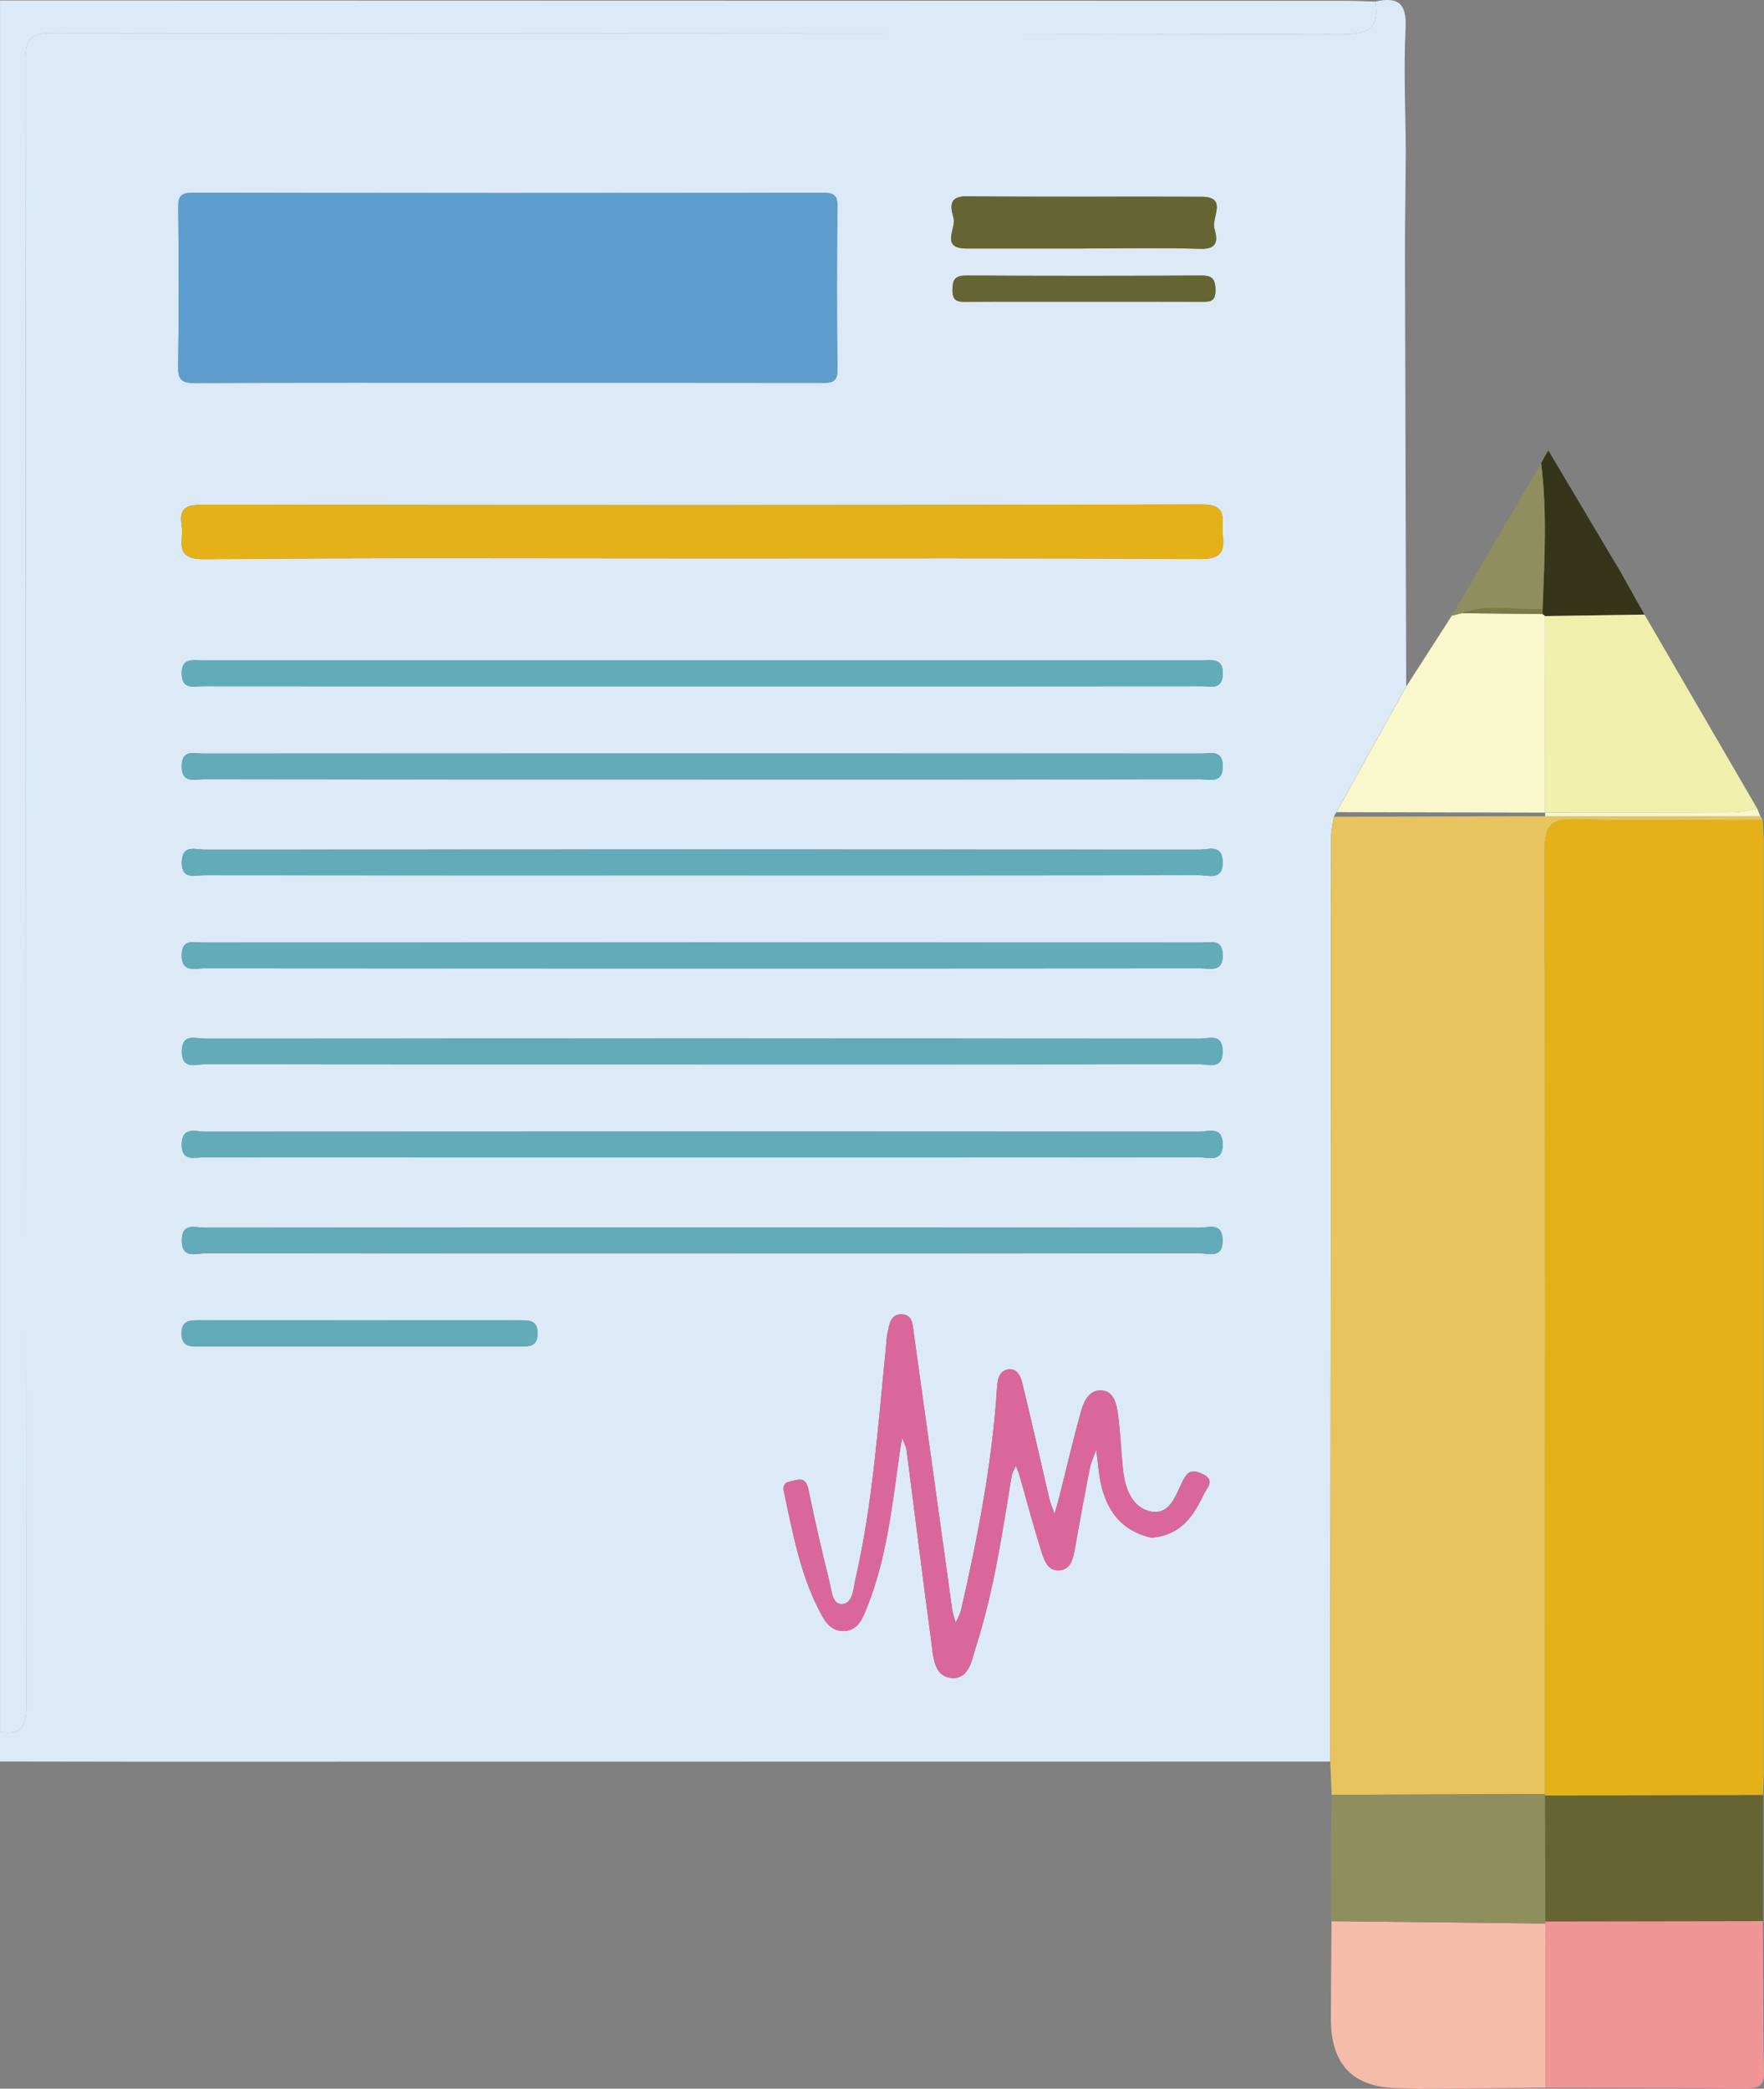   <svg xmlns="http://www.w3.org/2000/svg" viewBox="0 0 51.006 60.383" width="100%" style="vertical-align: middle; max-width: 100%; width: 100%;">
   <rect x="0" y="0" width="51.006" height="60.383" fill="#808080" stroke="none"/>
   <g>
    <g>
     <path d="M0,50.927v-.858c.625,.107,.764-.17,.763-.772-.017-15.856-.009-31.711-.027-47.567,0-.625,.177-.769,.781-.768,12.423,.017,24.847,.006,37.27,.031,.752,.002,1.108-.156,.977-.947,.65-.148,.917,.038,.879,.773-.06,1.187-.002,2.38,.006,3.571-.008,1.034-.026,2.067-.024,3.101,.009,4.118,.024,8.236,.036,12.354-.673,1.21-1.346,2.421-2.019,3.631-.025,.045-.05,.09-.075,.135-.028,.207-.08,.414-.08,.621-.005,3.406-.001,6.812-.004,10.218-.005,5.492-.013,10.984-.02,16.476-11.466,.001-22.932,.003-34.398,.004-1.355-.002-2.71-.004-4.065-.006ZM14.678,11.064c3.015,0,6.03-.002,9.045,.003,.286,0,.501,.024,.494-.396-.025-1.57-.018-3.141-.003-4.711,.003-.312-.099-.385-.397-.385-6.084,.008-12.167,.009-18.251-.002-.34,0-.416,.107-.412,.426,.015,1.535,.02,3.07-.003,4.604-.006,.386,.115,.47,.482,.469,3.015-.014,6.03-.008,9.045-.008Zm5.628,5.08c4.802,0,9.605-.012,14.407,.016,.584,.003,.699-.197,.641-.698-.048-.414,.194-.883-.62-.881-9.605,.03-19.209,.022-28.814,.01-.465,0-.764,.035-.666,.61,.072,.422-.257,.972,.645,.964,4.802-.044,9.605-.021,14.407-.021Zm12.977,28.31c.857-.065,1.229-.627,1.524-1.259,.086-.184,.364-.407-.058-.595-.348-.155-.443-.009-.58,.273-.188,.386-.364,.941-.906,.819-.534-.12-.724-.653-.786-1.171-.066-.549-.074-1.105-.153-1.651-.039-.271-.107-.627-.438-.672-.36-.049-.537,.277-.618,.565-.237,.839-.432,1.69-.646,2.537-.039,.154-.087,.306-.13,.459-.052-.148-.118-.293-.153-.445-.261-1.11-.508-2.224-.78-3.332-.048-.196-.152-.448-.428-.39-.243,.052-.287,.28-.302,.508-.139,2.18-.554,4.315-1.04,6.439-.029,.127-.102,.244-.154,.365-.035-.124-.084-.246-.102-.373-.372-2.668-.738-5.337-1.113-8.005-.031-.218-.025-.518-.339-.531-.334-.013-.365,.288-.417,.529-.034,.156-.037,.318-.053,.478-.225,2.219-.374,4.448-.873,6.63-.064,.279-.074,.729-.396,.74-.286,.01-.302-.432-.368-.693-.217-.865-.416-1.734-.595-2.607-.052-.254-.146-.341-.389-.28-.187,.047-.39,.037-.32,.354,.246,1.133,.45,2.278,.975,3.328,.159,.318,.329,.686,.75,.677,.432-.009,.564-.403,.692-.728,.57-1.443,.716-2.976,.937-4.493,.018-.122,.04-.244,.06-.365,.044,.124,.113,.245,.13,.372,.24,1.84,.464,3.683,.713,5.521,.056,.413,.064,.99,.566,1.048,.531,.062,.607-.528,.73-.913,.513-1.602,.755-3.264,1.028-4.918,.017-.105,.08-.202,.121-.302,.035,.093,.078,.184,.105,.28,.212,.736,.407,1.478,.637,2.208,.077,.245,.188,.563,.514,.536,.346-.029,.402-.348,.454-.64,.137-.773,.278-1.545,.431-2.315,.036-.181,.121-.352,.184-.528,.021,.175,.045,.349,.063,.524,.103,1.006,.505,1.775,1.523,2.013Zm-13.033-21.922c4.82,0,9.641,.001,14.461-.004,.274,0,.65,.131,.644-.384-.005-.48-.356-.36-.615-.36-9.623-.004-19.246-.004-28.869,0-.257,0-.61-.125-.618,.356-.008,.515,.366,.387,.641,.387,4.785,.005,9.569,.004,14.354,.004Zm.026-2.691c4.821,0,9.641,.001,14.462-.004,.257,0,.606,.126,.619-.355,.012-.468-.312-.391-.587-.391-9.641-.001-19.283-.002-28.924,0-.273,0-.601-.084-.592,.386,.009,.481,.356,.36,.614,.36,4.803,.005,9.606,.004,14.408,.004Zm.033,5.465c4.785,0,9.569,.002,14.354-.006,.277,0,.702,.175,.69-.386-.011-.521-.41-.352-.671-.352-9.587-.007-19.174-.007-28.761,0-.263,0-.655-.161-.665,.36-.01,.519,.375,.38,.645,.38,4.802,.006,9.605,.004,14.407,.004Zm-.058,2.691c4.82,0,9.641,.001,14.461-.004,.274,0,.65,.131,.643-.385-.007-.48-.358-.359-.616-.359-9.623-.004-19.246-.004-28.869,0-.258,0-.609-.123-.616,.358-.008,.516,.368,.386,.642,.386,4.785,.005,9.569,.004,14.354,.004Zm0,2.774c4.803,0,9.605,.003,14.407-.007,.275,0,.702,.18,.694-.382-.008-.521-.405-.355-.667-.356-9.587-.007-19.174-.007-28.761,0-.262,0-.659-.165-.667,.356-.008,.562,.419,.381,.694,.381,4.767,.009,9.534,.007,14.3,.007Zm.056,2.69c4.785,0,9.569,.002,14.354-.006,.277,0,.701,.174,.691-.386-.01-.522-.409-.353-.67-.353-9.587-.008-19.175-.007-28.762,0-.262,0-.655-.163-.666,.359-.01,.517,.372,.382,.644,.382,4.803,.006,9.605,.004,14.408,.004Zm-.002,2.775c4.785,0,9.569,.003,14.354-.006,.275,0,.703,.179,.693-.383-.009-.52-.406-.355-.668-.355-9.587-.007-19.174-.007-28.761,0-.263,0-.659-.163-.666,.358-.007,.562,.421,.38,.695,.38,4.785,.009,9.569,.007,14.354,.007ZM31.315,7.184c1.14,0,2.281-.024,3.421,.01,.54,.016,.444-.353,.377-.594-.087-.311,.397-.909-.375-.912-2.263-.01-4.526,.01-6.789-.013-.592-.006-.428,.408-.374,.647,.067,.294-.389,.864,.372,.863,1.123-.002,2.245,0,3.368,0ZM10.399,38.925c1.55,0,3.101-.002,4.651,.002,.27,0,.494-.007,.493-.381,0-.376-.229-.377-.497-.377-3.101,.002-6.201,.002-9.302,0-.271,0-.494,.008-.494,.381,0,.375,.229,.378,.497,.378,1.55-.003,3.101-.002,4.651-.002ZM31.34,8.722c1.124,0,2.248-.003,3.372,.002,.245,.001,.44,.023,.433-.344-.006-.333-.103-.417-.428-.415-2.248,.013-4.497,.013-6.745,0-.317-.002-.429,.068-.433,.41-.004,.359,.175,.351,.428,.35,1.124-.007,2.248-.003,3.372-.003Z" fill="rgb(220, 234, 247)">
     </path>
     <path d="M0,.013c12.97,.003,25.939,.006,38.909,.01,.285,0,.57,.015,.855,.024,.132,.791-.224,.948-.976,.947-12.423-.025-24.847-.014-37.27-.031-.604,0-.782,.144-.781,.768,.018,15.856,.011,31.711,.027,47.567,0,.601-.138,.879-.763,.772V.013Z" fill="rgb(220,234,247)">
     </path>
     <path d="M50.903,23.599c.022,.035,.044,.069,.066,.104-1.802,0-3.605,.042-5.405-.018-.756-.025-.898,.218-.897,.926,.021,9.084,.01,18.169,.006,27.253-2.056,.008-4.112,.015-6.168,.023-.014-.32-.027-.64-.041-.96,.007-5.492,.015-10.984,.02-16.476,.003-3.406,0-6.812,.004-10.218,0-.207,.052-.414,.08-.621,2.038-.005,4.076-.01,6.114-.015,2.074,0,4.147,0,6.221,0Z" fill="rgb(231,196,93)">
     </path>
     <path d="M14.678,11.064c-3.015,0-6.03-.006-9.045,.008-.367,.002-.487-.083-.482-.469,.023-1.534,.018-3.069,.003-4.604-.003-.319,.073-.427,.412-.426,6.084,.01,12.167,.009,18.251,.002,.298,0,.399,.073,.397,.385-.015,1.57-.022,3.141,.003,4.711,.007,.42-.208,.397-.494,.396-3.015-.005-6.03-.003-9.045-.003Z" fill="rgb(94,157,205)">
     </path>
     <path d="M20.307,16.144c-4.802,0-9.605-.023-14.407,.021-.902,.008-.573-.542-.645-.964-.098-.574,.202-.61,.666-.61,9.605,.012,19.21,.019,28.814-.01,.814-.003,.572,.467,.62,.881,.058,.501-.057,.702-.641,.698-4.802-.028-9.605-.016-14.407-.016Z" fill="rgb(228, 177, 24)">
     </path>
     <path d="M33.284,44.454c-1.018-.238-1.42-1.007-1.523-2.013-.018-.175-.042-.349-.063-.524-.063,.176-.148,.347-.184,.528-.152,.77-.293,1.542-.431,2.315-.052,.291-.108,.61-.454,.64-.327,.028-.437-.291-.514-.536-.23-.73-.426-1.472-.637-2.208-.027-.096-.07-.187-.105-.28-.041,.101-.104,.198-.121,.302-.273,1.654-.514,3.316-1.028,4.918-.123,.384-.199,.974-.73,.913-.502-.058-.51-.635-.566-1.048-.249-1.839-.473-3.681-.713-5.521-.017-.127-.085-.248-.13-.372-.02,.122-.043,.243-.06,.365-.221,1.517-.367,3.051-.937,4.493-.129,.325-.261,.719-.692,.728-.421,.009-.591-.36-.75-.677-.525-1.049-.729-2.194-.975-3.328-.069-.318,.134-.307,.32-.354,.243-.061,.337,.026,.389,.28,.178,.873,.377,1.743,.595,2.607,.066,.261,.082,.703,.368,.693,.323-.011,.333-.462,.396-.74,.498-2.182,.648-4.411,.873-6.63,.016-.16,.019-.322,.053-.478,.053-.241,.083-.542,.417-.529,.314,.013,.309,.313,.339,.531,.375,2.668,.741,5.337,1.113,8.005,.018,.127,.067,.249,.102,.373,.052-.122,.125-.239,.154-.365,.486-2.124,.901-4.259,1.04-6.439,.015-.229,.058-.456,.302-.508,.275-.059,.38,.194,.428,.39,.272,1.108,.519,2.221,.78,3.332,.036,.152,.101,.297,.153,.445,.044-.153,.092-.305,.13-.459,.214-.846,.409-1.697,.646-2.537,.081-.288,.258-.613,.618-.565,.331,.045,.398,.4,.438,.672,.079,.546,.087,1.102,.153,1.651,.062,.518,.253,1.051,.786,1.171,.542,.122,.718-.433,.906-.819,.137-.282,.232-.428,.58-.273,.422,.188,.144,.411,.058,.595-.295,.632-.667,1.194-1.524,1.259Z" fill="rgb(218, 103, 155)">
     </path>
     <path d="M40.662,19.847c.439-.683,.879-1.366,1.318-2.048,.095-.024,.191-.048,.286-.072,.779,.008,1.558,.017,2.337,.025,.028,.016,.053,.035,.075,.06,0,1.894-.002,3.787-.002,5.681-2.011-.005-4.022-.01-6.033-.014,.673-1.21,1.346-2.421,2.019-3.631Z" fill="rgb(249, 248, 204)">
     </path>
     <path d="M20.25,22.532c-4.785,0-9.569,.001-14.354-.004-.275,0-.65,.128-.641-.387,.008-.482,.361-.356,.618-.356,9.623-.005,19.246-.005,28.869,0,.258,0,.609-.12,.615,.36,.006,.516-.371,.384-.644,.384-4.82,.005-9.641,.004-14.461,.004Z" fill="rgb(98, 171, 184)">
     </path>
     <path d="M20.276,19.841c-4.803,0-9.606,.001-14.408-.004-.258,0-.606,.121-.614-.36-.009-.47,.319-.386,.592-.386,9.641-.002,19.283-.002,28.924,0,.276,0,.6-.078,.587,.391-.013,.481-.362,.355-.619,.355-4.821,.005-9.641,.004-14.462,.004Z" fill="rgb(98, 171, 184)">
     </path>
     <path d="M20.309,25.305c-4.802,0-9.605,.002-14.407-.004-.271,0-.655,.139-.645-.38,.01-.521,.402-.36,.665-.36,9.587-.007,19.174-.007,28.761,0,.261,0,.659-.169,.671,.352,.012,.561-.414,.385-.69,.386-4.785,.009-9.569,.006-14.354,.006Z" fill="rgb(98, 171, 184)">
     </path>
     <path d="M20.251,27.997c-4.785,0-9.569,.001-14.354-.004-.274,0-.65,.13-.642-.386,.007-.481,.359-.358,.616-.358,9.623-.005,19.246-.005,28.869,0,.258,0,.609-.121,.616,.359,.007,.516-.369,.385-.643,.385-4.82,.005-9.641,.004-14.461,.004Z" fill="rgb(98, 171, 184)">
     </path>
     <path d="M20.252,30.771c-4.767,0-9.534,.003-14.3-.007-.275,0-.702,.181-.694-.381,.007-.521,.405-.356,.667-.356,9.587-.007,19.174-.007,28.761,0,.262,0,.659-.166,.667,.356,.009,.562-.419,.381-.694,.382-4.802,.009-9.605,.007-14.407,.007Z" fill="rgb(98, 171, 184)">
     </path>
     <path d="M20.308,33.461c-4.803,0-9.605,.002-14.408-.004-.272,0-.655,.135-.644-.382,.01-.522,.403-.359,.666-.359,9.587-.007,19.175-.007,28.762,0,.26,0,.66-.17,.67,.353,.01,.56-.414,.385-.691,.386-4.785,.008-9.569,.006-14.354,.006Z" fill="rgb(98, 171, 184)">
     </path>
     <path d="M20.306,36.235c-4.785,0-9.569,.003-14.354-.007-.274,0-.702,.182-.695-.38,.007-.521,.403-.358,.666-.358,9.587-.007,19.174-.007,28.761,0,.262,0,.659-.165,.668,.355,.01,.562-.417,.382-.693,.383-4.785,.009-9.569,.006-14.354,.006Z" fill="rgb(98, 171, 184)">
     </path>
     <path d="M31.315,7.184c-1.123,0-2.245-.001-3.368,0-.761,.001-.306-.569-.372-.863-.054-.238-.218-.653,.374-.647,2.263,.024,4.526,.003,6.789,.013,.772,.003,.289,.601,.375,.912,.067,.241,.163,.611-.377,.594-1.139-.034-2.28-.01-3.421-.01Z" fill="rgb(101, 101, 51)">
     </path>
     <path d="M10.399,38.925c-1.55,0-3.101-.002-4.651,.002-.268,0-.496-.003-.497-.378,0-.373,.223-.381,.494-.381,3.101,.003,6.201,.002,9.302,0,.267,0,.496,.001,.497,.377,0,.374-.224,.381-.493,.381-1.55-.003-3.101-.002-4.651-.002Z" fill="rgb(98, 171, 184)">
     </path>
     <path d="M31.34,8.722c-1.124,0-2.248-.004-3.372,.003-.253,.002-.432,.009-.428-.35,.004-.342,.116-.411,.433-.41,2.248,.013,4.497,.013,6.745,0,.325-.002,.422,.082,.428,.415,.007,.367-.188,.345-.433,.344-1.124-.005-2.248-.002-3.372-.002Z" fill="rgb(101, 101, 51)">
     </path>
     <path d="M44.684,60.353c-1.217,.01-2.435,.02-3.652,.03-.195-.007-.391-.019-.586-.019q-1.964-.005-1.963-1.995c.001-.943,.012-1.886,.018-2.829,2.06,.023,4.121,.046,6.182,.069,0,1.582,.001,3.163,.002,4.745Z" fill="rgb(246, 188, 170)">
     </path>
     <path d="M44.682,55.608c-2.061-.023-4.121-.046-6.182-.069-.008-.109-.016-.219-.024-.328,.01-1.108,.019-2.216,.029-3.324,2.056-.008,4.112-.015,6.168-.023,0,0,.002,.043,.002,.043,.004,1.213,.009,2.426,.013,3.639,.005,.021,.003,.041-.005,.061Z" fill="rgb(143, 142, 94)">
     </path>
     <path d="M44.678,17.811c-.021-.024-.046-.044-.075-.06,0-.049,0-.097,0-.146,.054-1.406,.133-2.812-.042-4.216,.069-.122,.139-.245,.208-.367,.693,1.164,1.385,2.329,2.078,3.493,.234,.417,.469,.835,.703,1.252-.958,.014-1.915,.029-2.873,.043Z" fill="rgb(53, 54, 25)">
     </path>
     <path d="M44.672,51.865c.003-9.084,.015-18.169-.006-27.253-.002-.709,.141-.952,.897-.926,1.8,.06,3.603,.018,5.405,.018,.012,.213,.033,.425,.033,.638,.002,8.953,.002,17.906,0,26.859,0,.231-.015,.462-.023,.694-2.102,.005-4.203,.009-6.305,.013l-.002-.043Z" fill="rgb(228, 177, 24)">
     </path>
     <path d="M44.684,60.353c0-1.582-.001-3.163-.002-4.745,.008-.02,.009-.04,.004-.061,2.096-.003,4.192-.006,6.288-.01,.008,1.464,.007,2.929,.031,4.393,.006,.375-.159,.442-.484,.44-1.946-.014-3.892-.013-5.838-.017Z" fill="rgb(240, 149, 149)">
     </path>
     <path d="M44.678,17.811c.958-.014,1.915-.029,2.873-.043,1.086,1.87,2.173,3.739,3.259,5.608-.224,.037-.447,.106-.67,.107-1.821,.011-3.641,.009-5.462,.011,0,0-.002-.002-.002-.002,0-1.894,.001-3.787,.002-5.681Z" fill="rgb(240, 240, 173)">
     </path>
     <path d="M50.975,55.537c-2.096,.003-4.192,.006-6.288,.01-.004-1.213-.008-2.426-.013-3.639,2.102-.004,4.203-.009,6.305-.013-.001,1.214-.002,2.429-.004,3.643Z" fill="rgb(101, 101, 51)">
     </path>
     <path d="M44.678,23.494c1.821-.002,3.641,0,5.462-.011,.224-.001,.447-.07,.67-.107,.031,.074,.061,.148,.092,.223-2.074,0-4.147,0-6.221,0-.002-.035-.003-.069-.004-.104Z" fill="rgb(249, 248, 204)">
     </path>
     <path d="M44.562,13.39c.175,1.404,.095,2.81,.042,4.216-.779,.038-1.571-.167-2.337,.121-.095,.024-.191,.048-.286,.072,.86-1.47,1.721-2.939,2.581-4.409Z" fill="rgb(143, 142, 94)">
     </path>
     <path d="M42.266,17.727c.766-.288,1.558-.083,2.337-.121,0,.049,0,.097,0,.146-.779-.008-1.558-.016-2.337-.025Z" fill="rgb(123, 123, 73)">
     </path>
    </g>
   </g>
  </svg>
